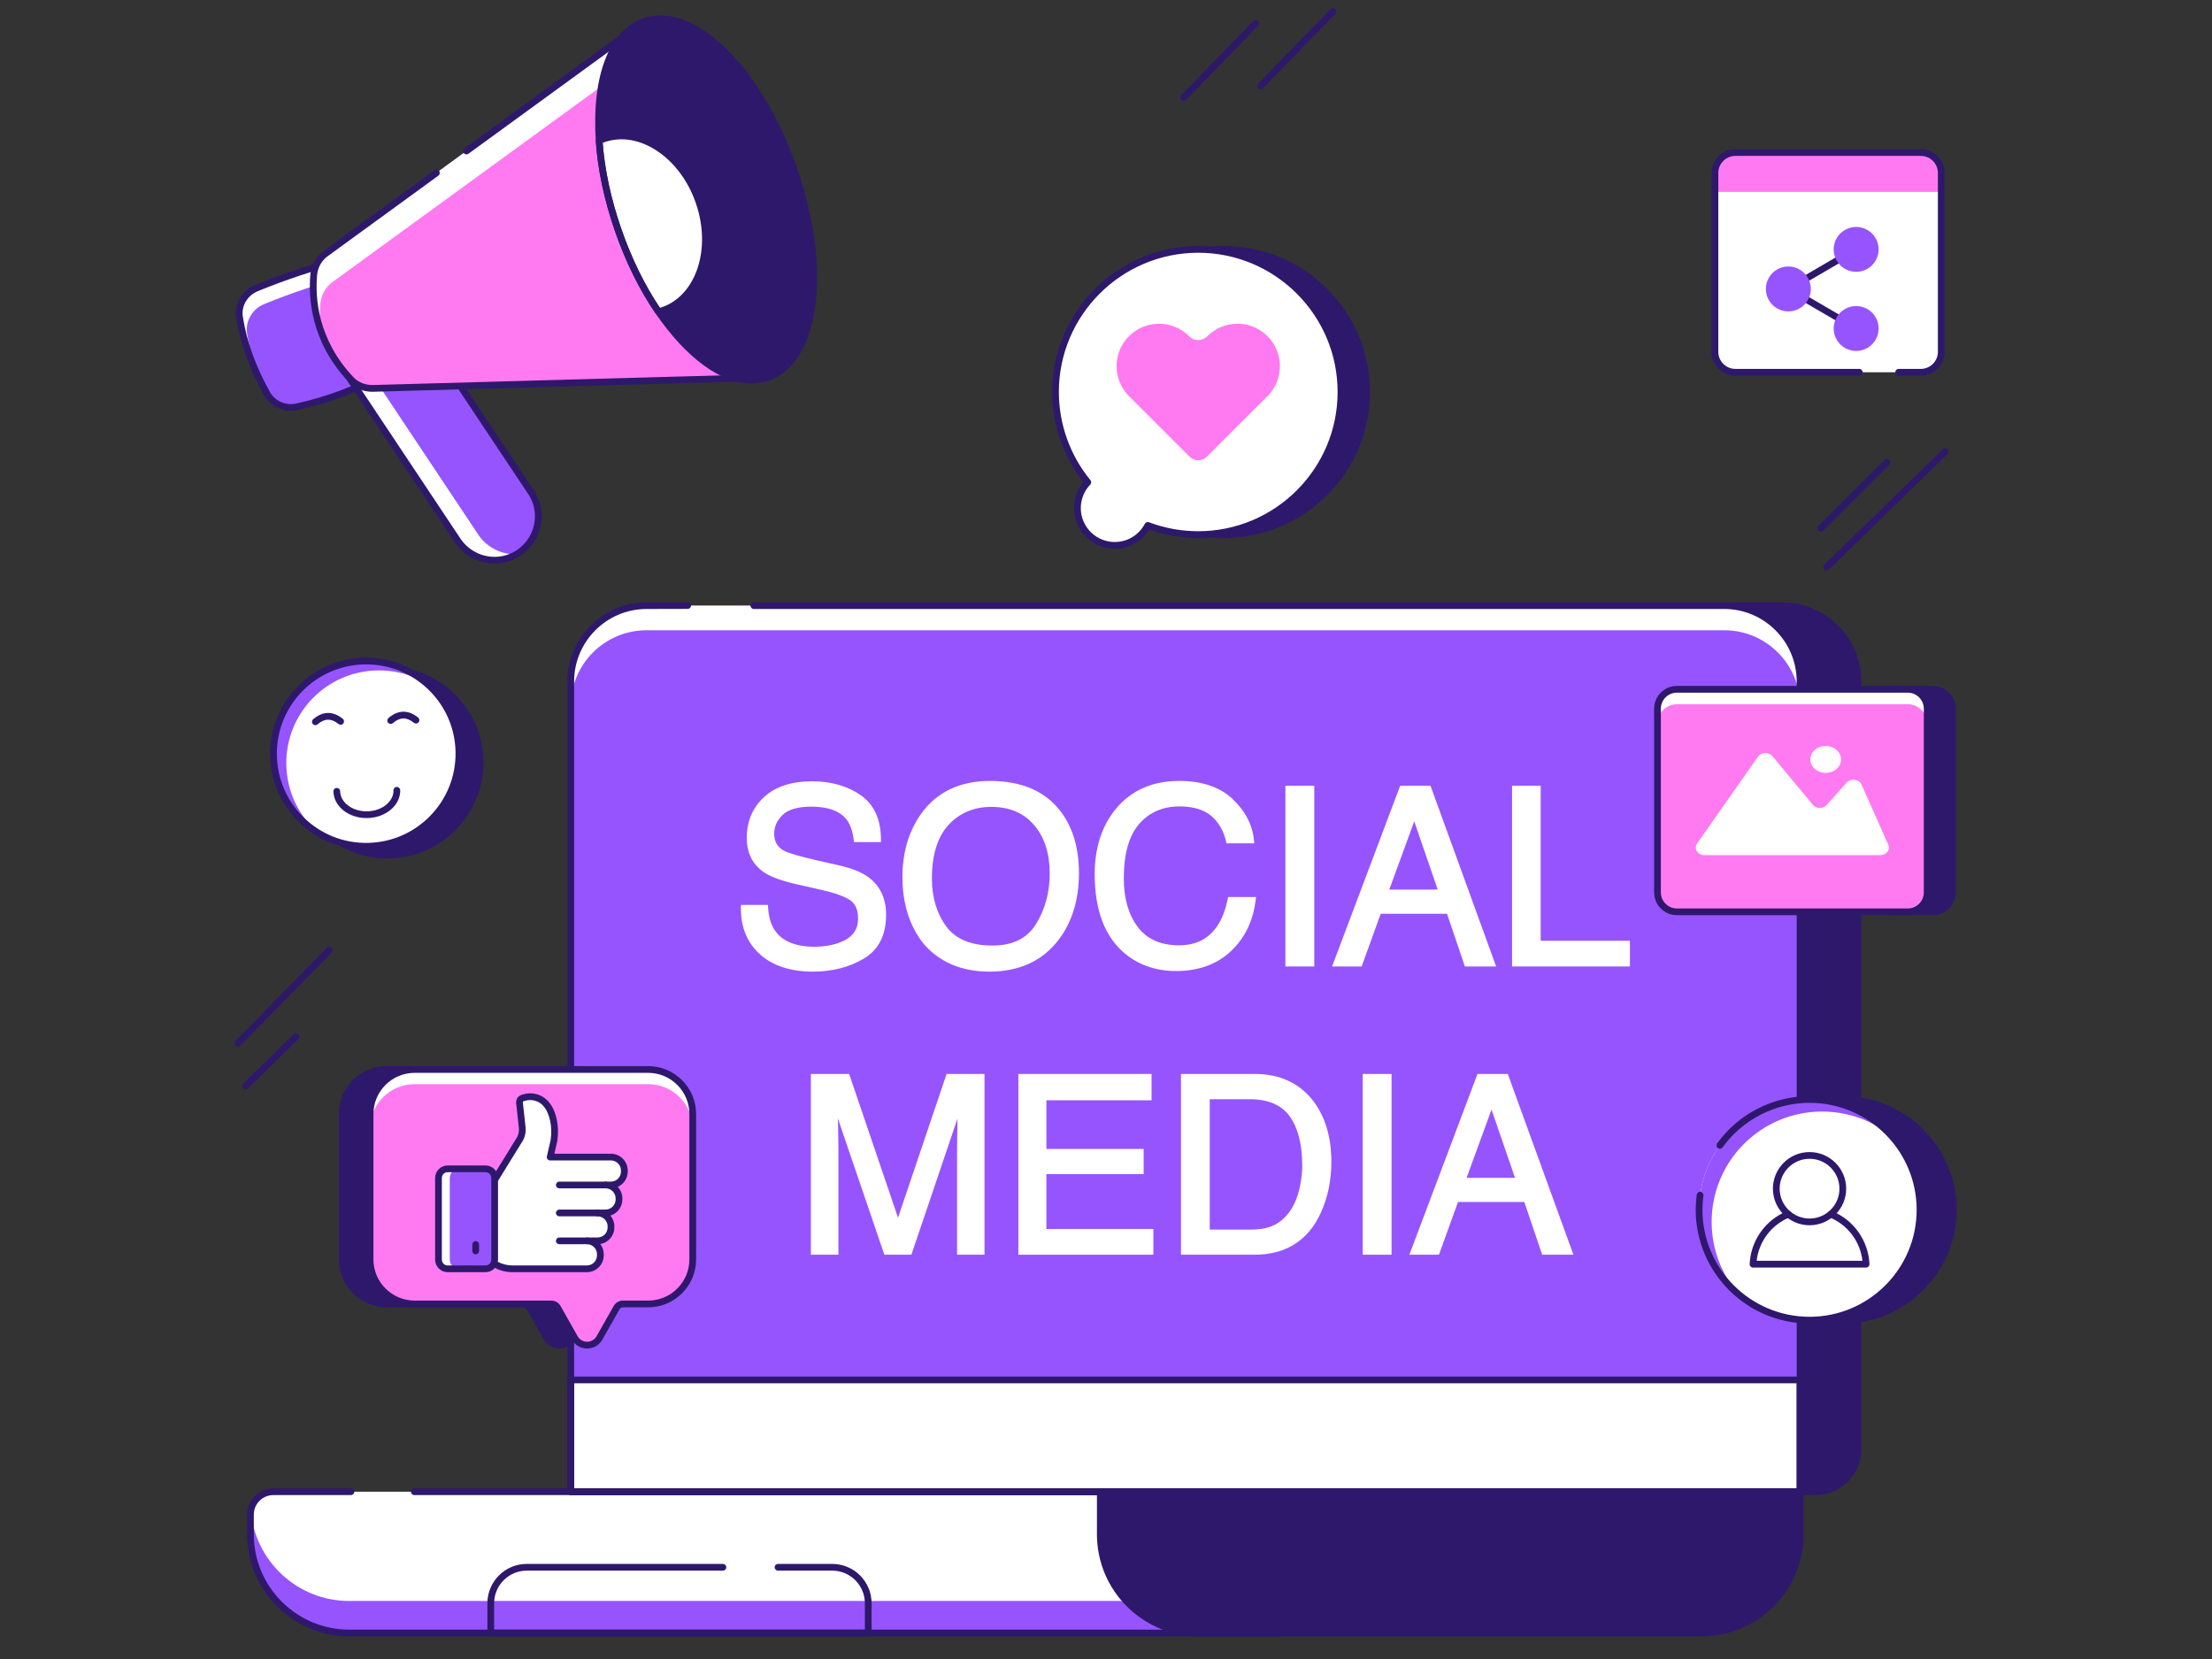 <svg xmlns="http://www.w3.org/2000/svg" xmlns:xlink="http://www.w3.org/1999/xlink" width="800" zoomAndPan="magnify" viewBox="0 0 600 450" height="600" preserveAspectRatio="xMidYMid meet" version="1.0"><rect x="0" y="0" width="600" height="450" fill="#333333" stroke="none"/><defs><clipPath id="e62a304b1c"><path d="M 63.469 256 L 91 256 L 91 284 L 63.469 284 Z M 63.469 256 " clip-rule="nonzero"/></clipPath><clipPath id="aece664dad"><path d="M 63.469 69 L 105 69 L 105 112 L 63.469 112 Z M 63.469 69 " clip-rule="nonzero"/></clipPath><clipPath id="c26edb7f7f"><path d="M 512 186 L 530.719 186 L 530.719 249 L 512 249 Z M 512 186 " clip-rule="nonzero"/></clipPath><clipPath id="1a8844d24b"><path d="M 468 297 L 530.719 297 L 530.719 360 L 468 360 Z M 468 297 " clip-rule="nonzero"/></clipPath></defs><path fill="#2e186b" d="M 341.98 24.188 C 341.754 24.188 341.523 24.102 341.344 23.93 C 340.984 23.578 340.973 23 341.324 22.641 L 360.871 2.523 C 361.227 2.16 361.805 2.152 362.164 2.504 C 362.527 2.852 362.535 3.43 362.184 3.793 L 342.637 23.91 C 342.457 24.098 342.219 24.188 341.98 24.188 Z M 341.98 24.188 " fill-opacity="1" fill-rule="nonzero"/><path fill="#2e186b" d="M 321.062 27.379 C 320.836 27.379 320.605 27.293 320.43 27.121 C 320.066 26.77 320.059 26.191 320.406 25.832 L 339.957 5.711 C 340.309 5.348 340.887 5.34 341.246 5.691 C 341.609 6.043 341.617 6.621 341.266 6.984 L 321.719 27.102 C 321.539 27.285 321.301 27.379 321.062 27.379 Z M 321.062 27.379 " fill-opacity="1" fill-rule="nonzero"/><g clip-path="url(#e62a304b1c)"><path fill="#2e186b" d="M 64.547 283.898 C 64.316 283.898 64.086 283.812 63.91 283.637 C 63.547 283.285 63.543 282.707 63.895 282.348 L 88.641 257.102 C 88.996 256.738 89.574 256.734 89.934 257.086 C 90.297 257.438 90.301 258.016 89.949 258.379 L 65.203 283.625 C 65.023 283.809 64.785 283.898 64.547 283.898 Z M 64.547 283.898 " fill-opacity="1" fill-rule="nonzero"/></g><path fill="#2e186b" d="M 66.656 295.469 C 66.418 295.469 66.18 295.379 66.004 295.195 C 65.648 294.836 65.652 294.258 66.016 293.906 L 79.703 280.492 C 80.066 280.141 80.645 280.145 80.996 280.504 C 81.352 280.867 81.344 281.445 80.984 281.797 L 67.293 295.207 C 67.117 295.383 66.887 295.469 66.656 295.469 Z M 66.656 295.469 " fill-opacity="1" fill-rule="nonzero"/><path fill="#2e186b" d="M 493.91 144.211 C 493.68 144.211 493.445 144.121 493.266 143.941 C 492.91 143.586 492.91 143.008 493.266 142.652 L 511.168 124.77 C 511.523 124.41 512.102 124.41 512.461 124.77 C 512.816 125.125 512.816 125.703 512.461 126.059 L 494.559 143.941 C 494.379 144.121 494.145 144.211 493.91 144.211 Z M 493.91 144.211 " fill-opacity="1" fill-rule="nonzero"/><path fill="#2e186b" d="M 495.492 154.73 C 495.254 154.73 495.016 154.637 494.836 154.453 C 494.484 154.094 494.492 153.516 494.852 153.164 L 526.973 121.867 C 527.332 121.516 527.91 121.523 528.266 121.883 C 528.617 122.246 528.609 122.824 528.246 123.176 L 496.129 154.469 C 495.953 154.645 495.723 154.73 495.492 154.73 Z M 495.492 154.73 " fill-opacity="1" fill-rule="nonzero"/><path fill="#2e186b" d="M 503.977 184.844 L 503.977 393.168 C 503.977 399.488 498.84 404.621 492.508 404.621 L 473.77 404.621 L 462.348 164.273 L 483.383 164.273 C 494.766 164.273 503.977 173.477 503.977 184.844 Z M 503.977 184.844 " fill-opacity="1" fill-rule="nonzero"/><path fill="#2e186b" d="M 492.508 405.535 L 473.77 405.535 C 473.281 405.535 472.879 405.152 472.859 404.664 L 461.434 164.316 C 461.422 164.066 461.516 163.824 461.688 163.641 C 461.859 163.461 462.098 163.359 462.348 163.359 L 483.383 163.359 C 495.242 163.359 504.891 172.996 504.891 184.844 L 504.891 393.168 C 504.891 399.988 499.336 405.535 492.508 405.535 Z M 474.641 403.707 L 492.508 403.707 C 498.328 403.707 503.062 398.98 503.062 393.168 L 503.062 184.844 C 503.062 174.004 494.234 165.184 483.383 165.184 L 463.309 165.184 Z M 474.641 403.707 " fill-opacity="1" fill-rule="nonzero"/><path fill="#ffffff" d="M 347.234 442.941 L 94.727 442.941 C 79.93 442.941 67.934 430.957 67.934 416.191 L 67.934 410.816 C 67.934 407.398 70.723 404.629 74.141 404.629 L 316.152 404.629 Z M 347.234 442.941 " fill-opacity="1" fill-rule="nonzero"/><path fill="#9654ff" d="M 347.234 442.941 L 94.727 442.941 C 79.93 442.941 67.934 430.957 67.934 416.191 L 67.934 410.816 C 67.934 410.453 67.969 410.094 68.035 409.754 C 69.168 423.469 80.691 434.262 94.727 434.262 L 340.188 434.262 Z M 347.234 442.941 " fill-opacity="1" fill-rule="nonzero"/><path fill="#9654ff" d="M 488.262 184.844 L 488.262 404.621 L 154.816 404.621 L 154.816 184.844 C 154.816 173.477 164.031 164.273 175.41 164.273 L 467.668 164.273 C 479.047 164.273 488.262 173.477 488.262 184.844 Z M 488.262 184.844 " fill-opacity="1" fill-rule="nonzero"/><path fill="#ffffff" d="M 488.266 184.848 L 488.266 191.523 C 488.266 180.156 479.051 170.953 467.672 170.953 L 175.41 170.953 C 164.031 170.953 154.816 180.156 154.816 191.523 L 154.816 184.848 C 154.816 173.48 164.031 164.277 175.41 164.277 L 467.672 164.277 C 479.051 164.277 488.266 173.48 488.266 184.848 Z M 488.266 184.848 " fill-opacity="1" fill-rule="nonzero"/><path fill="#ffffff" d="M 154.816 374.309 L 488.262 374.309 L 488.262 404.621 L 154.816 404.621 Z M 154.816 374.309 " fill-opacity="1" fill-rule="nonzero"/><path fill="#2e186b" d="M 347.234 443.855 L 94.727 443.855 C 79.449 443.855 67.02 431.445 67.02 416.191 L 67.02 410.816 C 67.02 406.902 70.215 403.715 74.141 403.715 L 95.199 403.715 C 95.703 403.715 96.113 404.121 96.113 404.629 C 96.113 405.133 95.703 405.539 95.199 405.539 L 74.141 405.539 C 71.223 405.539 68.848 407.906 68.848 410.816 L 68.848 416.191 C 68.848 430.438 80.457 442.031 94.727 442.031 L 345.316 442.031 L 315.715 405.539 L 112.383 405.539 C 111.879 405.539 111.469 405.133 111.469 404.629 C 111.469 404.121 111.879 403.715 112.383 403.715 L 316.152 403.715 C 316.426 403.715 316.688 403.84 316.859 404.051 L 347.945 442.367 C 348.168 442.641 348.211 443.02 348.059 443.336 C 347.91 443.652 347.586 443.855 347.234 443.855 Z M 347.234 443.855 " fill-opacity="1" fill-rule="nonzero"/><path fill="#2e186b" d="M 488.262 405.535 L 154.816 405.535 C 154.312 405.535 153.902 405.125 153.902 404.621 L 153.902 184.844 C 153.902 172.996 163.551 163.359 175.41 163.359 L 186.531 163.332 C 187.055 163.305 187.445 163.738 187.449 164.242 C 187.449 164.746 187.039 165.156 186.535 165.156 L 175.41 165.184 C 164.559 165.184 155.73 174.004 155.73 184.844 L 155.73 403.707 L 487.348 403.707 L 487.348 184.844 C 487.348 174.004 478.52 165.184 467.668 165.184 L 204.48 165.184 C 203.977 165.184 203.566 164.777 203.566 164.273 C 203.566 163.77 203.977 163.359 204.48 163.359 L 467.668 163.359 C 479.527 163.359 489.176 172.996 489.176 184.844 L 489.176 404.621 C 489.176 405.125 488.766 405.535 488.262 405.535 Z M 488.262 405.535 " fill-opacity="1" fill-rule="nonzero"/><path fill="#2e186b" d="M 488.262 405.535 L 154.816 405.535 C 154.312 405.535 153.902 405.125 153.902 404.621 L 153.902 374.309 C 153.902 373.805 154.312 373.395 154.816 373.395 L 488.262 373.395 C 488.766 373.395 489.176 373.805 489.176 374.309 L 489.176 404.621 C 489.176 405.125 488.766 405.535 488.262 405.535 Z M 155.73 403.707 L 487.348 403.707 L 487.348 375.219 L 155.73 375.219 Z M 155.73 403.707 " fill-opacity="1" fill-rule="nonzero"/><path fill="#2e186b" d="M 235.508 443.855 L 133.117 443.855 C 132.609 443.855 132.203 443.445 132.203 442.941 L 132.203 434.887 C 132.203 428.996 136.992 424.207 142.879 424.207 L 196.082 424.207 C 196.586 424.207 196.996 424.617 196.996 425.121 C 196.996 425.625 196.586 426.031 196.082 426.031 L 142.879 426.031 C 138 426.031 134.031 430.004 134.031 434.887 L 134.031 442.031 L 234.594 442.031 L 234.594 434.887 C 234.594 430.004 230.625 426.031 225.742 426.031 L 211.039 426.031 C 210.535 426.031 210.125 425.625 210.125 425.121 C 210.125 424.617 210.535 424.207 211.039 424.207 L 225.742 424.207 C 231.633 424.207 236.422 428.996 236.422 434.887 L 236.422 442.941 C 236.422 443.445 236.012 443.855 235.508 443.855 Z M 235.508 443.855 " fill-opacity="1" fill-rule="nonzero"/><path fill="#2e186b" d="M 488.324 404.621 L 488.324 416.188 C 488.324 430.961 476.332 442.941 461.543 442.941 L 325.242 442.941 C 310.453 442.941 298.457 430.961 298.457 416.188 L 298.457 404.621 Z M 488.324 404.621 " fill-opacity="1" fill-rule="nonzero"/><path fill="#2e186b" d="M 461.543 443.855 L 325.242 443.855 C 309.969 443.855 297.543 431.445 297.543 416.188 L 297.543 404.621 C 297.543 404.117 297.953 403.707 298.457 403.707 L 488.324 403.707 C 488.828 403.707 489.238 404.117 489.238 404.621 L 489.238 416.188 C 489.238 431.445 476.816 443.855 461.543 443.855 Z M 299.371 405.535 L 299.371 416.188 C 299.371 430.438 310.977 442.031 325.242 442.031 L 461.543 442.031 C 475.809 442.031 487.41 430.438 487.41 416.188 L 487.41 405.535 Z M 299.371 405.535 " fill-opacity="1" fill-rule="nonzero"/><path fill="#ffffff" d="M 234.262 260.047 C 238.301 257.66 240.352 253.656 240.352 248.152 C 240.352 243.707 238.73 240.266 235.531 237.914 C 233.711 236.59 231.117 235.535 227.812 234.785 L 221.113 233.258 C 216.68 232.234 213.812 231.379 212.594 230.723 C 210.848 229.754 210 228.258 210 226.152 C 210 224.191 210.754 222.516 212.305 221.027 C 213.844 219.551 216.461 218.801 220.09 218.801 C 224.586 218.801 227.801 219.977 229.633 222.289 C 230.617 223.555 231.273 225.43 231.582 227.855 L 231.656 228.422 L 238.953 228.422 L 238.953 227.777 C 238.953 222.27 237.09 218.191 233.422 215.66 C 229.824 213.18 225.402 211.922 220.285 211.922 C 214.699 211.922 210.305 213.367 207.223 216.223 C 204.129 219.086 202.559 222.801 202.559 227.254 C 202.559 231.434 204.188 234.621 207.406 236.73 C 209.246 237.934 212.25 238.996 216.598 239.973 L 223.07 241.438 C 226.488 242.215 229.023 243.137 230.594 244.168 C 232.043 245.152 232.75 246.797 232.75 249.191 C 232.75 252.383 230.996 254.543 227.391 255.797 C 225.477 256.461 223.312 256.801 220.969 256.801 C 215.797 256.801 212.156 255.301 210.152 252.344 C 209.094 250.758 208.484 248.648 208.34 246.066 L 208.305 245.461 L 200.973 245.461 L 200.965 246.098 C 200.898 251.422 202.633 255.711 206.125 258.836 C 209.59 261.965 214.434 263.551 220.512 263.551 C 225.703 263.551 230.328 262.371 234.262 260.047 Z M 234.262 260.047 " fill-opacity="1" fill-rule="nonzero"/><path fill="#ffffff" d="M 287.098 254.98 C 290.789 250.164 292.664 244.051 292.664 236.809 C 292.664 230.113 291.023 224.527 287.785 220.207 C 283.617 214.645 277.141 211.824 268.531 211.824 C 260.277 211.824 253.945 214.891 249.715 220.938 C 246.445 225.621 244.785 231.324 244.785 237.883 C 244.785 245.148 246.727 251.254 250.57 256.047 C 254.887 261.027 260.887 263.551 268.398 263.551 C 276.445 263.551 282.738 260.668 287.098 254.98 Z M 269.18 256.477 C 263.418 256.477 259.207 254.734 256.672 251.293 C 254.09 247.797 252.781 243.426 252.781 238.305 C 252.781 231.895 254.297 226.996 257.293 223.742 C 260.273 220.508 264.188 218.867 268.918 218.867 C 273.797 218.867 277.688 220.52 280.484 223.777 C 283.305 227.062 284.734 231.48 284.734 236.906 C 284.734 242.066 283.48 246.691 281.012 250.652 C 278.566 254.57 274.695 256.477 269.18 256.477 Z M 269.18 256.477 " fill-opacity="1" fill-rule="nonzero"/><path fill="#ffffff" d="M 334.848 257.039 C 338.094 253.551 340.035 249.176 340.609 244.031 L 340.691 243.316 L 333.133 243.316 L 333.027 243.828 C 332.395 246.871 331.434 249.352 330.164 251.199 C 327.777 254.707 324.387 256.41 319.801 256.41 C 314.855 256.41 311.094 254.742 308.621 251.453 C 306.105 248.105 304.828 243.66 304.828 238.238 C 304.828 231.609 306.238 226.641 309.012 223.473 C 311.766 220.328 315.441 218.738 319.93 218.738 C 323.613 218.738 326.5 219.594 328.508 221.281 C 330.527 222.98 331.895 225.324 332.574 228.246 L 332.691 228.746 L 340.223 228.746 L 340.156 228.043 C 339.773 223.848 337.836 220.059 334.398 216.781 C 330.949 213.492 326.059 211.824 319.863 211.824 C 312.605 211.824 306.82 214.375 302.68 219.402 C 298.867 224.008 296.934 229.973 296.934 237.137 C 296.934 246.555 299.512 253.641 304.602 258.188 C 308.477 261.637 313.328 263.387 319.02 263.387 C 325.617 263.387 330.941 261.25 334.848 257.039 Z M 334.848 257.039 " fill-opacity="1" fill-rule="nonzero"/><path fill="#ffffff" d="M 348.66 213.125 L 356.492 213.125 L 356.492 262.152 L 348.66 262.152 Z M 348.66 213.125 " fill-opacity="1" fill-rule="nonzero"/><path fill="#ffffff" d="M 392.5 247.855 L 397.348 262.152 L 405.824 262.152 L 388.016 213.125 L 379.797 213.125 L 361.32 262.152 L 369.344 262.152 L 374.516 247.855 Z M 389.977 241.301 L 376.84 241.301 L 383.609 222.785 Z M 389.977 241.301 " fill-opacity="1" fill-rule="nonzero"/><path fill="#ffffff" d="M 417.91 255.176 L 417.91 213.125 L 410.145 213.125 L 410.145 262.152 L 442.113 262.152 L 442.113 255.176 Z M 417.91 255.176 " fill-opacity="1" fill-rule="nonzero"/><path fill="#ffffff" d="M 243.59 330.305 L 230.328 291.309 L 219.949 291.309 L 219.949 340.34 L 227.422 340.34 L 227.422 311.52 C 227.422 310.391 227.395 308.656 227.34 306.223 C 227.316 305.164 227.297 304.223 227.281 303.398 L 239.879 340.34 L 247.211 340.34 L 259.715 303.406 C 259.707 304.527 259.691 305.617 259.668 306.664 C 259.625 308.922 259.605 310.539 259.605 311.52 L 259.605 340.34 L 267.043 340.34 L 267.043 291.309 L 256.762 291.309 Z M 243.59 330.305 " fill-opacity="1" fill-rule="nonzero"/><path fill="#ffffff" d="M 283.832 318.469 L 310.215 318.469 L 310.215 311.652 L 283.832 311.652 L 283.832 298.449 L 312.359 298.449 L 312.359 291.309 L 276.227 291.309 L 276.227 340.34 L 312.848 340.34 L 312.848 333.363 L 283.832 333.363 Z M 283.832 318.469 " fill-opacity="1" fill-rule="nonzero"/><path fill="#ffffff" d="M 340.344 291.309 L 320.34 291.309 L 320.34 340.34 L 340.277 340.34 C 348.711 340.34 354.742 336.562 358.203 329.113 C 360.145 324.949 361.125 320.234 361.125 315.094 C 361.125 308.414 359.449 302.848 356.145 298.547 C 352.41 293.746 347.094 291.309 340.344 291.309 Z M 328.141 298.156 L 338.977 298.156 C 343.961 298.156 347.609 299.719 349.824 302.797 C 352.086 305.941 353.23 310.449 353.23 316.199 C 353.23 317.691 353.07 319.336 352.754 321.082 C 352.207 323.996 351.309 326.41 350.086 328.254 C 348.57 330.527 346.602 332.082 344.246 332.871 C 342.906 333.305 341.156 333.523 339.043 333.523 L 328.141 333.523 Z M 328.141 298.156 " fill-opacity="1" fill-rule="nonzero"/><path fill="#ffffff" d="M 369.629 291.309 L 377.457 291.309 L 377.457 340.34 L 369.629 340.34 Z M 369.629 291.309 " fill-opacity="1" fill-rule="nonzero"/><path fill="#ffffff" d="M 400.766 291.309 L 382.289 340.34 L 390.309 340.34 L 395.484 326.039 L 413.469 326.039 L 418.316 340.34 L 426.789 340.34 L 408.984 291.309 Z M 410.945 319.484 L 397.809 319.484 L 404.574 300.969 Z M 410.945 319.484 " fill-opacity="1" fill-rule="nonzero"/><path fill="#9654ff" d="M 92.859 70.457 L 103.664 101.609 C 96.59 105.676 88.832 108.488 80.617 110.336 C 77.383 111.082 73.859 109.559 72.332 106.602 C 68.41 99.602 66.02 92.707 64.973 86.09 C 64.41 82.672 66.496 79.332 69.688 78.102 C 77.551 74.879 85.277 72.332 92.859 70.457 Z M 92.859 70.457 " fill-opacity="1" fill-rule="nonzero"/><path fill="#ffffff" d="M 67.023 90.449 C 67.742 94.953 69.062 99.574 71.098 104.293 C 67.91 98.09 65.895 91.98 64.961 86.09 C 64.41 82.664 66.496 79.336 69.684 78.09 C 77.551 74.879 85.27 72.34 92.871 70.449 L 94.43 74.93 C 86.996 76.797 79.441 79.312 71.746 82.449 C 68.559 83.695 66.473 87.023 67.023 90.449 Z M 67.023 90.449 " fill-opacity="1" fill-rule="nonzero"/><path fill="#9654ff" d="M 136.242 151.766 C 131.559 152.609 126.879 150.574 124.234 146.746 L 92.727 99.434 L 118.285 94.844 L 144.059 133.531 C 148.734 140.648 144.59 150.266 136.242 151.766 Z M 136.242 151.766 " fill-opacity="1" fill-rule="nonzero"/><path fill="#ffffff" d="M 140.129 150.328 C 138.977 151.02 137.684 151.5 136.242 151.766 C 131.57 152.602 126.867 150.566 124.23 146.734 L 92.727 99.43 L 98.648 98.352 L 129.816 145.152 C 132.145 148.508 136.051 150.496 140.129 150.328 Z M 140.129 150.328 " fill-opacity="1" fill-rule="nonzero"/><g clip-path="url(#aece664dad)"><path fill="#2e186b" d="M 78.945 111.438 C 75.875 111.438 72.934 109.754 71.52 107.02 C 67.68 100.164 65.168 93.164 64.066 86.234 C 63.445 82.453 65.672 78.672 69.355 77.25 C 77.195 74.039 85.035 71.453 92.641 69.57 C 93.098 69.457 93.57 69.711 93.723 70.156 L 104.531 101.312 C 104.672 101.727 104.5 102.184 104.121 102.402 C 97.32 106.312 89.477 109.281 80.816 111.227 C 80.195 111.371 79.566 111.438 78.945 111.438 Z M 92.27 71.547 C 85.004 73.387 77.527 75.875 70.031 78.945 C 67.133 80.066 65.391 83.004 65.871 85.941 C 66.938 92.664 69.379 99.461 73.133 106.152 C 74.465 108.742 77.52 110.117 80.41 109.445 C 88.621 107.602 96.062 104.828 102.555 101.191 Z M 92.27 71.547 " fill-opacity="1" fill-rule="nonzero"/></g><path fill="#2e186b" d="M 134.145 152.867 C 129.949 152.867 125.93 150.805 123.48 147.262 L 91.965 99.941 C 91.793 99.684 91.766 99.359 91.887 99.078 C 92.008 98.793 92.262 98.59 92.562 98.535 L 118.121 93.945 C 118.484 93.883 118.844 94.035 119.047 94.336 L 144.82 133.023 C 147.188 136.629 147.582 141.152 145.871 145.125 C 144.164 149.086 140.625 151.906 136.402 152.668 C 135.648 152.801 134.895 152.867 134.145 152.867 Z M 136.242 151.77 L 136.25 151.77 Z M 94.258 100.086 L 124.992 146.238 C 127.465 149.812 131.816 151.637 136.078 150.867 C 139.695 150.219 142.73 147.801 144.191 144.402 C 145.66 140.996 145.324 137.117 143.293 134.031 L 117.855 95.848 Z M 94.258 100.086 " fill-opacity="1" fill-rule="nonzero"/><path fill="#ff7af1" d="M 174.797 5.828 L 88.391 68.727 C 86.484 70.113 85.312 72.211 85.102 74.555 C 84.562 80.508 85.109 92.324 95.27 103.008 C 96.789 104.609 99.027 105.41 101.234 105.348 L 208.285 102.379 Z M 174.797 5.828 " fill-opacity="1" fill-rule="nonzero"/><path fill="#ffffff" d="M 208.293 102.375 L 207.406 102.402 L 176.598 13.613 L 90.184 76.508 C 88.289 77.898 87.117 80.004 86.898 82.328 C 86.73 84.27 86.66 86.809 87.02 89.73 C 84.84 83.574 84.789 78.066 85.102 74.543 C 85.316 72.223 86.492 70.113 88.387 68.727 L 174.797 5.828 Z M 208.293 102.375 " fill-opacity="1" fill-rule="nonzero"/><path fill="#2e186b" d="M 100.992 106.266 C 98.516 106.266 96.199 105.316 94.605 103.637 C 84.238 92.734 83.629 80.684 84.191 74.473 C 84.422 71.875 85.758 69.512 87.852 67.988 L 117.832 46.168 C 118.238 45.871 118.812 45.961 119.109 46.367 C 119.406 46.773 119.316 47.344 118.906 47.645 L 88.926 69.465 C 87.234 70.699 86.199 72.531 86.012 74.637 C 85.477 80.539 86.059 91.996 95.934 102.379 C 97.207 103.723 99.176 104.492 101.207 104.434 L 207.012 101.5 L 174.34 7.293 L 127.066 41.703 C 126.656 42.004 126.086 41.91 125.789 41.504 C 125.492 41.098 125.582 40.527 125.988 40.23 L 174.258 5.09 C 174.492 4.922 174.797 4.871 175.07 4.957 C 175.348 5.043 175.566 5.258 175.66 5.531 L 209.148 102.082 C 209.242 102.355 209.203 102.66 209.035 102.898 C 208.871 103.137 208.602 103.285 208.309 103.293 L 101.262 106.262 C 101.172 106.262 101.082 106.266 100.992 106.266 Z M 100.992 106.266 " fill-opacity="1" fill-rule="nonzero"/><path fill="#2e186b" d="M 215.328 45.867 C 224.594 72.574 221.492 97.82 208.238 102.406 C 199.215 105.531 187.91 98.105 178.578 84.508 C 174.289 78.266 170.551 70.711 167.656 62.367 C 164.762 54.02 163.02 45.773 162.523 38.219 C 161.434 21.777 165.719 8.949 174.742 5.828 C 187.996 1.242 206.066 19.164 215.328 45.867 Z M 215.328 45.867 " fill-opacity="1" fill-rule="nonzero"/><path fill="#ffffff" d="M 189.598 54.773 C 194.074 67.68 189.645 80.801 179.84 84.195 C 179.395 84.348 178.949 84.504 178.578 84.508 C 174.289 78.266 170.551 70.711 167.656 62.367 C 164.762 54.02 163.02 45.773 162.523 38.219 C 162.816 37.996 163.266 37.84 163.711 37.688 C 173.512 34.293 185.121 41.863 189.598 54.773 Z M 189.598 54.773 " fill-opacity="1" fill-rule="nonzero"/><path fill="#2e186b" d="M 203.898 104.039 C 195.648 104.039 186.227 97.266 177.824 85.027 C 173.492 78.719 169.676 70.984 166.793 62.664 C 163.906 54.344 162.113 45.914 161.613 38.277 C 160.441 20.605 165.238 8.152 174.441 4.965 C 188.297 0.168 206.633 18.008 216.191 45.566 C 225.754 73.129 222.391 98.477 208.539 103.27 C 207.047 103.785 205.492 104.039 203.898 104.039 Z M 179.078 6.023 C 177.691 6.023 176.34 6.242 175.043 6.691 C 166.789 9.547 162.34 21.605 163.438 38.16 C 163.926 45.633 165.684 53.898 168.52 62.066 C 171.352 70.234 175.09 77.816 179.332 83.992 C 188.723 97.676 199.684 104.402 207.941 101.543 C 220.609 97.16 223.535 72.316 214.465 46.164 C 206.324 22.695 191.242 6.023 179.078 6.023 Z M 179.078 6.023 " fill-opacity="1" fill-rule="nonzero"/><path fill="#2e186b" d="M 178.578 85.422 C 178.277 85.422 177.996 85.273 177.824 85.027 C 173.492 78.719 169.676 70.984 166.793 62.664 C 163.906 54.344 162.113 45.914 161.613 38.277 C 161.59 37.973 161.727 37.68 161.969 37.492 C 162.379 37.18 162.902 37 163.41 36.824 C 168.438 35.086 174.027 35.984 179.152 39.355 C 184.219 42.684 188.234 48.055 190.461 54.473 C 195.074 67.77 190.441 81.492 180.141 85.059 C 179.633 85.234 179.109 85.414 178.594 85.422 C 178.59 85.422 178.582 85.422 178.578 85.422 Z M 163.477 38.742 C 164.02 46.062 165.758 54.113 168.52 62.066 C 171.277 70.023 174.898 77.422 179.004 83.508 C 179.176 83.457 179.363 83.395 179.539 83.332 C 188.891 80.094 193.016 67.418 188.734 55.07 C 186.641 49.031 182.879 43.988 178.148 40.879 C 173.508 37.828 168.484 37 164.008 38.551 C 163.832 38.613 163.645 38.676 163.477 38.742 Z M 163.477 38.742 " fill-opacity="1" fill-rule="nonzero"/><path fill="#2e186b" d="M 104.902 290.094 L 158.371 290.094 L 158.371 357.008 L 155.035 362.91 C 153.555 365.516 149.801 365.516 148.32 362.91 L 143.656 354.66 C 143.305 354.062 142.676 353.695 141.984 353.695 L 104.902 353.695 C 98.23 353.695 92.805 348.289 92.805 341.609 L 92.805 302.176 C 92.805 295.496 98.219 290.094 104.902 290.094 Z M 104.902 290.094 " fill-opacity="1" fill-rule="nonzero"/><path fill="#2e186b" d="M 151.68 365.777 C 151.676 365.777 151.676 365.777 151.676 365.777 C 149.938 365.777 148.387 364.871 147.523 363.359 L 142.863 355.109 C 142.68 354.801 142.348 354.609 141.984 354.609 L 104.902 354.609 C 97.73 354.609 91.895 348.777 91.895 341.609 L 91.895 302.176 C 91.895 295.012 97.73 289.18 104.902 289.18 L 158.371 289.18 C 158.875 289.18 159.285 289.59 159.285 290.094 L 159.285 357.008 C 159.285 357.168 159.246 357.32 159.168 357.457 L 155.832 363.355 C 154.973 364.871 153.418 365.777 151.68 365.777 Z M 104.902 291.004 C 98.738 291.004 93.723 296.016 93.723 302.176 L 93.723 341.609 C 93.723 347.77 98.738 352.781 104.902 352.781 L 141.984 352.781 C 142.992 352.781 143.934 353.324 144.445 354.199 L 149.117 362.461 C 149.645 363.391 150.605 363.949 151.676 363.949 C 151.676 363.949 151.676 363.949 151.68 363.949 C 152.75 363.949 153.711 363.391 154.242 362.457 L 157.457 356.77 L 157.457 291.004 Z M 104.902 291.004 " fill-opacity="1" fill-rule="nonzero"/><path fill="#ff7af1" d="M 187.906 302.176 L 187.906 341.609 C 187.906 348.289 182.496 353.695 175.809 353.695 L 168.941 353.695 C 168.254 353.695 167.621 354.062 167.27 354.66 L 162.609 362.91 C 161.125 365.516 157.371 365.516 155.891 362.91 L 151.23 354.66 C 150.875 354.062 150.246 353.695 149.559 353.695 L 112.477 353.695 C 105.805 353.695 100.379 348.289 100.379 341.609 L 100.379 302.176 C 100.379 295.496 105.789 290.094 112.477 290.094 L 175.809 290.094 C 182.496 290.094 187.906 295.512 187.906 302.176 Z M 187.906 302.176 " fill-opacity="1" fill-rule="nonzero"/><path fill="#ffffff" d="M 100.375 302.18 L 100.375 306.16 C 100.375 299.484 105.793 294.078 112.48 294.078 L 175.809 294.078 C 182.496 294.078 187.906 299.504 187.906 306.16 L 187.906 302.18 C 187.906 295.512 182.496 290.098 175.809 290.098 L 112.48 290.098 C 105.793 290.098 100.375 295.5 100.375 302.18 Z M 100.375 302.18 " fill-opacity="1" fill-rule="nonzero"/><path fill="#2e186b" d="M 159.25 365.777 C 157.508 365.777 155.957 364.875 155.098 363.359 L 150.434 355.109 C 150.25 354.801 149.922 354.609 149.559 354.609 L 112.477 354.609 C 105.301 354.609 99.465 348.777 99.465 341.609 L 99.465 302.176 C 99.465 295.012 105.301 289.18 112.477 289.18 L 175.809 289.18 C 182.984 289.18 188.82 295.012 188.82 302.176 L 188.82 341.609 C 188.82 348.777 182.984 354.609 175.809 354.609 L 168.941 354.609 C 168.578 354.609 168.25 354.801 168.059 355.125 L 163.402 363.355 C 162.543 364.875 160.988 365.777 159.25 365.777 Z M 112.477 291.008 C 106.309 291.008 101.293 296.02 101.293 302.176 L 101.293 341.609 C 101.293 347.77 106.309 352.781 112.477 352.781 L 149.559 352.781 C 150.562 352.781 151.504 353.324 152.02 354.199 L 156.688 362.461 C 157.219 363.391 158.176 363.949 159.25 363.949 C 160.324 363.949 161.281 363.391 161.812 362.457 L 166.477 354.215 C 166.996 353.324 167.938 352.781 168.941 352.781 L 175.809 352.781 C 181.977 352.781 186.992 347.77 186.992 341.609 L 186.992 302.176 C 186.992 296.02 181.977 291.008 175.809 291.008 Z M 112.477 291.008 " fill-opacity="1" fill-rule="nonzero"/><path fill="#ffffff" d="M 169.352 317.5 L 169.352 317.789 C 169.352 319.801 167.715 321.422 165.703 321.422 L 164.254 321.422 C 166.266 321.422 167.902 323.059 167.902 325.07 L 167.902 325.359 C 167.902 327.371 166.266 329.008 164.254 329.008 L 162.078 329.008 C 164.094 329.008 165.73 330.641 165.73 332.656 L 165.73 332.945 C 165.73 334.957 164.094 336.578 162.078 336.578 L 159.285 336.578 C 161.27 336.621 162.848 338.242 162.848 340.223 L 162.848 340.512 C 162.848 342.523 161.227 344.16 159.211 344.16 L 139.027 344.16 C 137.477 344.16 135.984 343.801 134.625 343.074 C 131.828 341.629 128.379 339.312 128.379 339.312 L 128.379 323.637 L 134.203 320.004 L 141.043 308.922 C 141.562 307.953 141.766 306.836 141.637 305.723 L 140.91 299.137 C 140.867 298.586 141.145 298.082 141.637 297.891 C 142.75 297.457 144.84 297.023 147.027 298.457 C 148.777 299.645 149.664 301.785 150.098 303.727 C 150.52 305.605 150.531 307.504 150.258 309.414 L 149.227 313.855 L 165.703 313.855 C 167.715 313.855 169.352 315.488 169.352 317.5 Z M 169.352 317.5 " fill-opacity="1" fill-rule="nonzero"/><path fill="#2e186b" d="M 159.211 345.074 L 139.027 345.074 C 137.309 345.074 135.684 344.672 134.195 343.883 C 131.395 342.43 128.012 340.164 127.867 340.07 C 127.617 339.898 127.465 339.617 127.465 339.312 L 127.465 323.637 C 127.465 323.324 127.629 323.031 127.895 322.863 L 133.539 319.344 L 140.266 308.441 C 140.668 307.688 140.84 306.766 140.727 305.828 L 140.004 299.238 C 139.922 298.238 140.449 297.367 141.309 297.039 C 142.527 296.566 144.965 296.016 147.527 297.695 C 149.191 298.82 150.387 300.836 150.988 303.527 C 151.414 305.43 151.469 307.398 151.16 309.543 L 150.379 312.941 L 165.703 312.941 C 168.219 312.941 170.266 314.984 170.266 317.5 L 170.266 317.789 C 170.266 319.637 169.156 321.227 167.57 321.938 C 168.344 322.758 168.816 323.859 168.816 325.07 L 168.816 325.359 C 168.816 327.414 167.449 329.156 165.574 329.727 C 166.242 330.52 166.645 331.539 166.645 332.656 L 166.645 332.945 C 166.645 335.199 164.988 337.078 162.82 337.43 C 163.414 338.199 163.762 339.168 163.762 340.223 L 163.762 340.512 C 163.762 343.027 161.719 345.074 159.211 345.074 Z M 129.293 338.82 C 130.277 339.469 132.879 341.145 135.043 342.266 C 136.273 342.918 137.613 343.246 139.027 343.246 L 159.211 343.246 C 160.711 343.246 161.934 342.02 161.934 340.512 L 161.934 340.223 C 161.934 338.723 160.762 337.523 159.262 337.488 C 158.762 337.48 158.363 337.066 158.371 336.566 C 158.375 336.066 158.781 335.664 159.285 335.664 L 162.078 335.664 C 163.59 335.664 164.816 334.445 164.816 332.945 L 164.816 332.656 C 164.816 331.148 163.59 329.922 162.078 329.922 C 161.574 329.922 161.164 329.512 161.164 329.008 C 161.164 328.504 161.574 328.094 162.078 328.094 L 164.254 328.094 C 165.762 328.094 166.988 326.867 166.988 325.359 L 166.988 325.07 C 166.988 323.562 165.762 322.336 164.254 322.336 C 163.75 322.336 163.34 321.926 163.34 321.422 C 163.34 320.918 163.75 320.512 164.254 320.512 L 165.703 320.512 C 167.211 320.512 168.438 319.289 168.438 317.789 L 168.438 317.5 C 168.438 315.992 167.211 314.766 165.703 314.766 L 149.227 314.766 C 148.949 314.766 148.688 314.641 148.512 314.422 C 148.34 314.203 148.273 313.918 148.34 313.648 L 149.367 309.207 C 149.629 307.359 149.582 305.605 149.207 303.926 C 148.855 302.371 148.109 300.293 146.512 299.211 C 144.648 297.992 142.863 298.395 141.969 298.742 C 141.852 298.789 141.812 298.938 141.824 299.066 L 142.543 305.621 C 142.699 306.93 142.457 308.219 141.848 309.352 L 134.98 320.484 C 134.906 320.605 134.809 320.703 134.688 320.781 L 129.293 324.145 Z M 129.293 338.82 " fill-opacity="1" fill-rule="nonzero"/><path fill="#2e186b" d="M 159.285 337.488 L 151.715 337.488 C 151.211 337.488 150.801 337.082 150.801 336.578 C 150.801 336.074 151.211 335.664 151.715 335.664 L 159.285 335.664 C 159.789 335.664 160.199 336.074 160.199 336.578 C 160.199 337.082 159.789 337.488 159.285 337.488 Z M 159.285 337.488 " fill-opacity="1" fill-rule="nonzero"/><path fill="#2e186b" d="M 162.078 329.922 L 151.715 329.922 C 151.211 329.922 150.801 329.512 150.801 329.008 C 150.801 328.504 151.211 328.094 151.715 328.094 L 162.078 328.094 C 162.586 328.094 162.992 328.504 162.992 329.008 C 162.992 329.512 162.586 329.922 162.078 329.922 Z M 162.078 329.922 " fill-opacity="1" fill-rule="nonzero"/><path fill="#2e186b" d="M 164.254 322.336 L 151.715 322.336 C 151.211 322.336 150.801 321.926 150.801 321.422 C 150.801 320.918 151.211 320.512 151.715 320.512 L 164.254 320.512 C 164.758 320.512 165.168 320.918 165.168 321.422 C 165.168 321.926 164.758 322.336 164.254 322.336 Z M 164.254 322.336 " fill-opacity="1" fill-rule="nonzero"/><path fill="#9654ff" d="M 134.172 319.523 L 134.172 341.676 C 134.172 343.047 133.059 344.16 131.688 344.16 L 121.426 344.16 C 120.055 344.16 118.938 343.047 118.938 341.676 L 118.938 319.523 C 118.938 318.148 120.055 317.039 121.426 317.039 L 131.688 317.039 C 133.059 317.039 134.172 318.148 134.172 319.523 Z M 134.172 319.523 " fill-opacity="1" fill-rule="nonzero"/><path fill="#ffffff" d="M 124.48 344.164 L 121.426 344.164 C 120.051 344.164 118.934 343.043 118.934 341.672 L 118.934 319.523 C 118.934 318.148 120.051 317.043 121.426 317.043 L 124.48 317.043 C 123.117 317.043 122 318.148 122 319.523 L 122 341.672 C 122 343.043 123.117 344.164 124.48 344.164 Z M 124.48 344.164 " fill-opacity="1" fill-rule="nonzero"/><path fill="#2e186b" d="M 131.684 345.074 L 121.426 345.074 C 119.551 345.074 118.023 343.551 118.023 341.676 L 118.023 319.523 C 118.023 317.648 119.551 316.125 121.426 316.125 L 131.684 316.125 C 133.562 316.125 135.086 317.648 135.086 319.523 L 135.086 341.676 C 135.086 343.551 133.562 345.074 131.684 345.074 Z M 121.426 317.949 C 120.559 317.949 119.852 318.656 119.852 319.523 L 119.852 341.676 C 119.852 342.543 120.559 343.246 121.426 343.246 L 131.684 343.246 C 132.555 343.246 133.258 342.543 133.258 341.676 L 133.258 319.523 C 133.258 318.656 132.555 317.949 131.684 317.949 Z M 121.426 317.949 " fill-opacity="1" fill-rule="nonzero"/><path fill="#2e186b" d="M 129.035 340.223 C 128.531 340.223 128.121 339.816 128.121 339.312 L 128.121 337.559 C 128.121 337.055 128.531 336.645 129.035 336.645 C 129.543 336.645 129.949 337.055 129.949 337.559 L 129.949 339.312 C 129.949 339.816 129.543 340.223 129.035 340.223 Z M 129.035 340.223 " fill-opacity="1" fill-rule="nonzero"/><path fill="#2e186b" d="M 331.98 67.645 C 310.594 67.645 293.262 84.961 293.262 106.324 C 293.262 113.398 295.168 120.027 298.488 125.734 L 323.031 125.734 L 323.031 143.957 C 325.906 144.641 328.898 145 331.98 145 C 353.363 145 370.699 127.688 370.699 106.324 C 370.699 84.961 353.363 67.645 331.98 67.645 Z M 331.98 67.645 " fill-opacity="1" fill-rule="nonzero"/><path fill="#2e186b" d="M 331.98 145.914 C 328.891 145.914 325.812 145.555 322.82 144.848 C 322.41 144.75 322.117 144.383 322.117 143.957 L 322.117 126.645 L 298.492 126.645 C 298.164 126.645 297.863 126.473 297.699 126.191 C 294.199 120.176 292.348 113.309 292.348 106.324 C 292.348 84.492 310.125 66.734 331.98 66.734 C 353.832 66.734 371.613 84.492 371.613 106.324 C 371.613 128.152 353.832 145.914 331.98 145.914 Z M 323.945 143.23 C 326.578 143.801 329.277 144.09 331.98 144.09 C 352.824 144.09 369.785 127.148 369.785 106.324 C 369.785 85.5 352.824 68.559 331.98 68.559 C 311.133 68.559 294.176 85.5 294.176 106.324 C 294.176 112.809 295.848 119.191 299.02 124.82 L 323.031 124.82 C 323.535 124.82 323.945 125.227 323.945 125.734 Z M 323.945 143.23 " fill-opacity="1" fill-rule="nonzero"/><path fill="#ffffff" d="M 363.738 106.324 C 363.738 127.688 346.406 145 325.02 145 C 320.203 145 315.594 144.125 311.336 142.512 C 309.344 146.316 305.047 148.562 300.59 147.766 C 295.086 146.781 291.422 141.527 292.414 136.023 C 292.781 133.992 293.73 132.211 295.062 130.824 C 289.586 124.152 286.301 115.621 286.301 106.324 C 286.301 84.961 303.637 67.645 325.02 67.645 C 346.406 67.645 363.738 84.961 363.738 106.324 Z M 363.738 106.324 " fill-opacity="1" fill-rule="nonzero"/><path fill="#2e186b" d="M 302.402 148.84 C 301.75 148.84 301.09 148.781 300.426 148.664 C 297.527 148.145 295 146.527 293.316 144.113 C 291.633 141.691 290.992 138.766 291.516 135.863 C 291.852 133.988 292.66 132.25 293.867 130.793 C 288.391 123.844 285.387 115.188 285.387 106.324 C 285.387 84.492 303.168 66.734 325.02 66.734 C 346.875 66.734 364.652 84.492 364.652 106.324 C 364.652 128.152 346.875 145.914 325.02 145.914 C 320.453 145.914 315.992 145.148 311.746 143.633 C 309.723 146.898 306.191 148.84 302.402 148.84 Z M 325.02 68.559 C 304.176 68.559 287.215 85.5 287.215 106.324 C 287.215 115.027 290.254 123.523 295.77 130.242 C 296.062 130.602 296.043 131.121 295.723 131.453 C 294.469 132.762 293.637 134.398 293.312 136.188 C 292.879 138.605 293.41 141.051 294.816 143.066 C 296.223 145.086 298.328 146.434 300.75 146.867 C 304.727 147.582 308.656 145.656 310.527 142.086 C 310.742 141.676 311.23 141.492 311.66 141.656 C 315.918 143.27 320.41 144.09 325.02 144.09 C 345.867 144.09 362.824 127.148 362.824 106.324 C 362.824 85.5 345.867 68.559 325.02 68.559 Z M 325.02 68.559 " fill-opacity="1" fill-rule="nonzero"/><path fill="#ff7af1" d="M 344.016 107.242 L 343.59 107.668 L 327.375 123.855 C 326.078 125.16 323.965 125.16 322.656 123.855 L 306.242 107.457 C 301.746 102.965 301.746 95.676 306.242 91.184 C 310.746 86.695 318.035 86.695 322.527 91.184 C 322.539 91.195 322.551 91.207 322.562 91.215 C 323.93 92.605 326.098 92.605 327.469 91.215 C 327.48 91.207 327.5 91.195 327.512 91.184 C 331.859 86.832 338.852 86.695 343.367 90.77 C 343.441 90.844 343.523 90.91 343.59 90.984 C 343.664 91.047 343.727 91.109 343.801 91.184 C 343.863 91.258 343.938 91.324 344.016 91.398 C 344.078 91.473 344.141 91.535 344.215 91.609 C 348.223 96.055 348.156 102.883 344.016 107.242 Z M 344.016 107.242 " fill-opacity="1" fill-rule="nonzero"/><path fill="#2e186b" d="M 130.23 206.832 C 130.23 207.652 130.188 208.477 130.109 209.293 C 130.027 210.113 129.906 210.926 129.746 211.734 C 129.586 212.539 129.387 213.336 129.145 214.125 C 128.906 214.91 128.629 215.684 128.312 216.445 C 128 217.207 127.648 217.949 127.258 218.676 C 126.871 219.398 126.449 220.105 125.988 220.789 C 125.531 221.473 125.043 222.133 124.52 222.77 C 123.996 223.406 123.445 224.016 122.863 224.598 C 122.281 225.176 121.672 225.73 121.035 226.25 C 120.398 226.773 119.738 227.262 119.051 227.719 C 118.367 228.176 117.66 228.602 116.934 228.988 C 116.207 229.375 115.465 229.727 114.703 230.043 C 113.941 230.355 113.168 230.633 112.379 230.871 C 111.59 231.109 110.793 231.312 109.984 231.473 C 109.18 231.633 108.363 231.754 107.543 231.832 C 106.723 231.914 105.902 231.953 105.078 231.953 C 104.254 231.953 103.434 231.914 102.613 231.832 C 101.793 231.754 100.98 231.633 100.172 231.473 C 99.363 231.312 98.566 231.109 97.777 230.871 C 96.992 230.633 96.215 230.355 95.453 230.043 C 94.695 229.727 93.949 229.375 93.223 228.988 C 92.496 228.602 91.793 228.176 91.105 227.719 C 90.422 227.262 89.762 226.773 89.125 226.25 C 88.488 225.73 87.879 225.176 87.297 224.598 C 86.715 224.016 86.16 223.406 85.637 222.77 C 85.117 222.133 84.625 221.473 84.168 220.789 C 83.711 220.105 83.289 219.398 82.898 218.676 C 82.512 217.949 82.16 217.207 81.844 216.445 C 81.527 215.684 81.25 214.91 81.012 214.125 C 80.773 213.336 80.574 212.539 80.414 211.734 C 80.254 210.926 80.133 210.113 80.051 209.293 C 79.969 208.477 79.93 207.652 79.93 206.832 C 79.93 206.008 79.969 205.188 80.051 204.367 C 80.133 203.551 80.254 202.738 80.414 201.93 C 80.574 201.125 80.773 200.324 81.012 199.539 C 81.25 198.75 81.527 197.977 81.844 197.219 C 82.16 196.457 82.512 195.715 82.898 194.988 C 83.289 194.262 83.711 193.559 84.168 192.875 C 84.625 192.191 85.117 191.531 85.637 190.895 C 86.16 190.258 86.715 189.648 87.297 189.066 C 87.879 188.484 88.488 187.934 89.125 187.41 C 89.762 186.891 90.422 186.398 91.105 185.941 C 91.793 185.484 92.496 185.062 93.223 184.676 C 93.949 184.289 94.695 183.938 95.453 183.621 C 96.215 183.305 96.992 183.027 97.777 182.789 C 98.566 182.551 99.363 182.352 100.172 182.191 C 100.98 182.031 101.793 181.91 102.613 181.828 C 103.434 181.75 104.254 181.707 105.078 181.707 C 105.902 181.707 106.723 181.75 107.543 181.828 C 108.363 181.91 109.18 182.031 109.984 182.191 C 110.793 182.352 111.59 182.551 112.379 182.789 C 113.168 183.027 113.941 183.305 114.703 183.621 C 115.465 183.938 116.207 184.289 116.934 184.676 C 117.66 185.062 118.367 185.484 119.051 185.941 C 119.738 186.398 120.398 186.891 121.035 187.41 C 121.672 187.934 122.281 188.484 122.863 189.066 C 123.445 189.648 123.996 190.258 124.52 190.895 C 125.043 191.531 125.531 192.191 125.988 192.875 C 126.449 193.559 126.871 194.262 127.258 194.988 C 127.648 195.715 128 196.457 128.312 197.219 C 128.629 197.977 128.906 198.75 129.145 199.539 C 129.387 200.324 129.586 201.125 129.746 201.93 C 129.906 202.738 130.027 203.551 130.109 204.367 C 130.188 205.188 130.23 206.008 130.23 206.832 Z M 130.23 206.832 " fill-opacity="1" fill-rule="nonzero"/><path fill="#2e186b" d="M 105.074 232.867 C 90.898 232.867 79.254 221.469 79.02 207.262 C 78.781 192.906 90.281 181.035 104.648 180.797 C 119.027 180.566 130.902 192.047 131.141 206.402 C 131.375 220.754 119.879 232.625 105.508 232.863 C 105.363 232.867 105.219 232.867 105.074 232.867 Z M 105.086 182.621 C 104.949 182.621 104.816 182.621 104.68 182.625 C 91.316 182.844 80.625 193.883 80.848 207.23 C 80.953 213.695 83.574 219.734 88.227 224.23 C 92.879 228.727 98.988 231.145 105.48 231.039 C 118.84 230.816 129.531 219.777 129.312 206.43 C 129.094 193.219 118.262 182.621 105.086 182.621 Z M 105.086 182.621 " fill-opacity="1" fill-rule="nonzero"/><path fill="#ffffff" d="M 124.48 204.43 C 124.48 205.25 124.441 206.07 124.359 206.891 C 124.281 207.711 124.16 208.523 124 209.328 C 123.84 210.137 123.637 210.934 123.398 211.723 C 123.16 212.508 122.883 213.281 122.566 214.043 C 122.254 214.801 121.902 215.547 121.512 216.27 C 121.125 216.996 120.703 217.703 120.242 218.387 C 119.785 219.07 119.297 219.73 118.773 220.367 C 118.25 221 117.699 221.609 117.117 222.191 C 116.535 222.773 115.926 223.328 115.289 223.848 C 114.652 224.371 113.988 224.859 113.305 225.316 C 112.621 225.773 111.914 226.195 111.188 226.586 C 110.461 226.973 109.719 227.324 108.957 227.637 C 108.195 227.953 107.422 228.23 106.633 228.469 C 105.844 228.707 105.047 228.906 104.238 229.066 C 103.43 229.23 102.617 229.348 101.797 229.43 C 100.977 229.512 100.156 229.551 99.332 229.551 C 98.508 229.551 97.688 229.512 96.867 229.43 C 96.047 229.348 95.234 229.23 94.426 229.066 C 93.617 228.906 92.82 228.707 92.031 228.469 C 91.242 228.23 90.469 227.953 89.707 227.637 C 88.949 227.324 88.203 226.973 87.477 226.586 C 86.75 226.195 86.047 225.773 85.359 225.316 C 84.676 224.859 84.016 224.371 83.379 223.848 C 82.742 223.328 82.133 222.773 81.551 222.191 C 80.969 221.609 80.414 221 79.891 220.367 C 79.371 219.73 78.879 219.07 78.422 218.387 C 77.965 217.703 77.543 216.996 77.152 216.27 C 76.766 215.547 76.414 214.801 76.098 214.043 C 75.781 213.281 75.504 212.508 75.266 211.723 C 75.027 210.934 74.828 210.137 74.668 209.328 C 74.508 208.523 74.387 207.711 74.305 206.891 C 74.223 206.07 74.184 205.25 74.184 204.43 C 74.184 203.605 74.223 202.785 74.305 201.965 C 74.387 201.148 74.508 200.336 74.668 199.527 C 74.828 198.719 75.027 197.922 75.266 197.137 C 75.504 196.348 75.781 195.574 76.098 194.812 C 76.414 194.055 76.766 193.312 77.152 192.586 C 77.543 191.859 77.965 191.156 78.422 190.473 C 78.879 189.785 79.371 189.125 79.891 188.492 C 80.414 187.855 80.969 187.246 81.551 186.664 C 82.133 186.082 82.742 185.531 83.379 185.008 C 84.016 184.484 84.676 183.996 85.359 183.539 C 86.047 183.082 86.75 182.66 87.477 182.273 C 88.203 181.883 88.949 181.531 89.707 181.219 C 90.469 180.902 91.242 180.625 92.031 180.387 C 92.82 180.148 93.617 179.949 94.426 179.789 C 95.234 179.629 96.047 179.508 96.867 179.426 C 97.688 179.348 98.508 179.305 99.332 179.305 C 100.156 179.305 100.977 179.348 101.797 179.426 C 102.617 179.508 103.43 179.629 104.238 179.789 C 105.047 179.949 105.844 180.148 106.633 180.387 C 107.422 180.625 108.195 180.902 108.957 181.219 C 109.719 181.531 110.461 181.883 111.188 182.273 C 111.914 182.66 112.621 183.082 113.305 183.539 C 113.988 183.996 114.652 184.484 115.289 185.008 C 115.926 185.531 116.535 186.082 117.117 186.664 C 117.699 187.246 118.25 187.855 118.773 188.492 C 119.297 189.125 119.785 189.785 120.242 190.473 C 120.703 191.156 121.125 191.859 121.512 192.586 C 121.902 193.312 122.254 194.055 122.566 194.812 C 122.883 195.574 123.16 196.348 123.398 197.137 C 123.637 197.922 123.84 198.719 124 199.527 C 124.16 200.336 124.281 201.148 124.359 201.965 C 124.441 202.785 124.48 203.605 124.48 204.43 Z M 124.48 204.43 " fill-opacity="1" fill-rule="nonzero"/><path fill="#9654ff" d="M 77.664 207.379 C 77.781 214.793 81.117 221.402 86.301 225.918 C 79.16 221.582 74.336 213.797 74.188 204.84 C 73.965 190.965 85.027 179.539 98.914 179.305 C 105.363 179.199 111.297 181.535 115.805 185.457 C 111.895 183.086 107.297 181.762 102.391 181.848 C 88.504 182.07 77.438 193.508 77.664 207.379 Z M 77.664 207.379 " fill-opacity="1" fill-rule="nonzero"/><path fill="#2e186b" d="M 99.328 230.465 C 85.152 230.465 73.508 219.066 73.273 204.859 C 73.16 197.902 75.762 191.324 80.602 186.324 C 85.441 181.328 91.941 178.512 98.902 178.395 C 105.871 178.293 112.453 180.883 117.457 185.719 C 122.461 190.555 125.277 197.047 125.395 204 C 125.629 218.352 114.133 230.223 99.762 230.461 C 99.617 230.461 99.473 230.465 99.328 230.465 Z M 99.344 180.219 C 99.207 180.219 99.07 180.219 98.934 180.223 C 92.461 180.328 86.418 182.945 81.914 187.594 C 77.414 192.242 74.996 198.363 75.102 204.828 C 75.207 211.293 77.828 217.332 82.48 221.828 C 87.133 226.324 93.25 228.742 99.734 228.633 C 113.094 228.414 123.785 217.375 123.566 204.027 C 123.457 197.562 120.836 191.527 116.184 187.031 C 111.633 182.629 105.664 180.219 99.344 180.219 Z M 99.344 180.219 " fill-opacity="1" fill-rule="nonzero"/><path fill="#2e186b" d="M 85.539 196.699 C 85.281 196.699 85.027 196.59 84.848 196.383 C 84.516 196 84.559 195.422 84.941 195.094 C 87.531 192.863 90.309 192.82 92.969 194.961 C 93.363 195.277 93.426 195.852 93.109 196.246 C 92.793 196.637 92.219 196.699 91.824 196.383 C 89.855 194.801 88.047 194.832 86.137 196.477 C 85.965 196.625 85.75 196.699 85.539 196.699 Z M 85.539 196.699 " fill-opacity="1" fill-rule="nonzero"/><path fill="#2e186b" d="M 105.977 196.359 C 105.719 196.359 105.465 196.254 105.285 196.043 C 104.953 195.66 104.996 195.086 105.379 194.758 C 107.969 192.527 110.746 192.48 113.406 194.625 C 113.801 194.941 113.863 195.516 113.547 195.906 C 113.23 196.301 112.652 196.363 112.262 196.047 C 110.293 194.465 108.488 194.492 106.574 196.141 C 106.398 196.289 106.188 196.359 105.977 196.359 Z M 105.977 196.359 " fill-opacity="1" fill-rule="nonzero"/><path fill="#2e186b" d="M 99.434 221.898 C 97.121 221.898 94.934 221.195 93.258 219.906 C 91.477 218.531 90.477 216.668 90.441 214.652 C 90.434 214.148 90.836 213.734 91.34 213.727 C 91.852 213.727 92.262 214.121 92.27 214.625 C 92.293 216.07 93.043 217.434 94.375 218.457 C 95.77 219.531 97.602 220.098 99.59 220.07 C 101.562 220.039 103.395 219.406 104.754 218.285 C 106.051 217.219 106.754 215.832 106.73 214.387 C 106.723 213.883 107.125 213.465 107.629 213.457 C 108.113 213.43 108.547 213.852 108.559 214.355 C 108.59 216.371 107.652 218.266 105.914 219.695 C 104.238 221.074 102.004 221.859 99.621 221.898 C 99.559 221.898 99.496 221.898 99.434 221.898 Z M 99.434 221.898 " fill-opacity="1" fill-rule="nonzero"/><path fill="#2e186b" d="M 524.332 186.969 L 513.359 186.969 L 513.359 247.332 L 524.332 247.332 C 527.238 247.332 529.605 244.969 529.605 242.062 L 529.605 192.234 C 529.605 189.328 527.238 186.969 524.332 186.969 Z M 524.332 186.969 " fill-opacity="1" fill-rule="nonzero"/><g clip-path="url(#c26edb7f7f)"><path fill="#2e186b" d="M 524.332 248.242 L 513.359 248.242 C 512.852 248.242 512.445 247.836 512.445 247.332 L 512.445 186.969 C 512.445 186.465 512.852 186.055 513.359 186.055 L 524.332 186.055 C 527.742 186.055 530.52 188.828 530.52 192.234 L 530.52 242.062 C 530.52 245.473 527.742 248.242 524.332 248.242 Z M 514.273 246.418 L 524.332 246.418 C 526.734 246.418 528.691 244.465 528.691 242.062 L 528.691 192.234 C 528.691 189.836 526.734 187.883 524.332 187.883 L 514.273 187.883 Z M 514.273 246.418 " fill-opacity="1" fill-rule="nonzero"/></g><path fill="#ff7af1" d="M 522.742 192.234 L 522.742 242.062 C 522.742 244.969 520.379 247.332 517.469 247.332 L 454.863 247.332 C 451.957 247.332 449.59 244.969 449.59 242.062 L 449.59 192.234 C 449.59 189.328 451.957 186.969 454.863 186.969 L 517.469 186.969 C 520.379 186.969 522.742 189.328 522.742 192.234 Z M 522.742 192.234 " fill-opacity="1" fill-rule="nonzero"/><path fill="#ffffff" d="M 522.742 192.234 L 522.742 196.293 C 522.742 193.387 520.379 191.027 517.469 191.027 L 454.863 191.027 C 451.957 191.027 449.59 193.387 449.59 196.293 L 449.59 192.234 C 449.59 189.328 451.957 186.969 454.863 186.969 L 517.469 186.969 C 520.379 186.969 522.742 189.328 522.742 192.234 Z M 522.742 192.234 " fill-opacity="1" fill-rule="nonzero"/><path fill="#2e186b" d="M 517.469 248.242 L 454.863 248.242 C 451.453 248.242 448.676 245.473 448.676 242.062 L 448.676 192.234 C 448.676 188.828 451.453 186.055 454.863 186.055 L 517.469 186.055 C 520.883 186.055 523.656 188.828 523.656 192.234 L 523.656 242.062 C 523.656 245.473 520.883 248.242 517.469 248.242 Z M 454.863 187.883 C 452.461 187.883 450.504 189.836 450.504 192.234 L 450.504 242.062 C 450.504 244.465 452.461 246.418 454.863 246.418 L 517.469 246.418 C 519.871 246.418 521.828 244.465 521.828 242.062 L 521.828 192.234 C 521.828 189.836 519.871 187.883 517.469 187.883 Z M 454.863 187.883 " fill-opacity="1" fill-rule="nonzero"/><path fill="#ffffff" d="M 510.012 231.957 L 462.328 231.957 C 460.492 231.957 459.359 230.191 460.324 228.816 L 476.855 205.246 C 477.738 203.988 479.773 203.914 480.758 205.098 L 491.734 218.301 C 492.648 219.414 494.52 219.441 495.484 218.359 L 500.891 212.285 C 502.008 211.027 504.277 211.32 504.941 212.812 L 512.199 229.152 C 512.801 230.496 511.664 231.957 510.012 231.957 Z M 510.012 231.957 " fill-opacity="1" fill-rule="nonzero"/><path fill="#ffffff" d="M 499.387 205.996 C 499.387 206.48 499.281 206.945 499.07 207.395 C 498.859 207.844 498.555 208.238 498.164 208.582 C 497.773 208.922 497.32 209.188 496.809 209.371 C 496.297 209.559 495.766 209.652 495.211 209.652 C 494.66 209.652 494.125 209.559 493.617 209.371 C 493.105 209.188 492.652 208.922 492.262 208.582 C 491.871 208.238 491.566 207.844 491.355 207.395 C 491.145 206.945 491.039 206.48 491.039 205.996 C 491.039 205.512 491.145 205.047 491.355 204.598 C 491.566 204.148 491.871 203.754 492.262 203.41 C 492.652 203.07 493.105 202.805 493.617 202.621 C 494.125 202.434 494.66 202.34 495.211 202.34 C 495.766 202.34 496.297 202.434 496.809 202.621 C 497.32 202.805 497.773 203.07 498.164 203.41 C 498.555 203.754 498.859 204.148 499.07 204.598 C 499.281 205.047 499.387 205.512 499.387 205.996 Z M 499.387 205.996 " fill-opacity="1" fill-rule="nonzero"/><path fill="#ffffff" d="M 526.562 46.914 L 526.562 95.438 C 526.562 98.492 524.082 100.973 521.023 100.973 L 470.719 100.973 C 467.66 100.973 465.18 98.492 465.18 95.438 L 465.18 46.914 C 465.18 43.855 467.66 41.379 470.719 41.379 L 521.023 41.379 C 524.082 41.379 526.562 43.855 526.562 46.914 Z M 526.562 46.914 " fill-opacity="1" fill-rule="nonzero"/><path fill="#ff7af1" d="M 526.562 52.051 L 526.562 46.914 C 526.562 43.855 524.082 41.379 521.023 41.379 L 470.719 41.379 C 467.66 41.379 465.18 43.855 465.18 46.914 L 465.18 52.051 Z M 526.562 52.051 " fill-opacity="1" fill-rule="nonzero"/><path fill="#2e186b" d="M 521.023 101.883 L 515.016 101.883 C 514.512 101.883 514.102 101.477 514.102 100.973 C 514.102 100.465 514.512 100.059 515.016 100.059 L 521.023 100.059 C 523.574 100.059 525.648 97.984 525.648 95.434 L 525.648 46.914 C 525.648 44.363 523.574 42.289 521.023 42.289 L 470.719 42.289 C 468.168 42.289 466.09 44.363 466.09 46.914 L 466.09 95.434 C 466.09 97.984 468.168 100.059 470.719 100.059 L 504.316 100.059 C 504.824 100.059 505.23 100.465 505.23 100.973 C 505.23 101.477 504.824 101.883 504.316 101.883 L 470.719 101.883 C 467.16 101.883 464.262 98.992 464.262 95.434 L 464.262 46.914 C 464.262 43.355 467.16 40.465 470.719 40.465 L 521.023 40.465 C 524.582 40.465 527.477 43.355 527.477 46.914 L 527.477 95.434 C 527.477 98.992 524.582 101.883 521.023 101.883 Z M 521.023 101.883 " fill-opacity="1" fill-rule="nonzero"/><path fill="#2e186b" d="M 503.477 90.016 C 503.32 90.016 503.16 89.977 503.016 89.891 L 484.621 79.164 C 484.34 79 484.168 78.699 484.168 78.375 C 484.168 78.051 484.34 77.75 484.621 77.586 L 503.016 66.855 C 503.453 66.605 504.012 66.75 504.266 67.184 C 504.52 67.621 504.375 68.18 503.938 68.434 L 486.895 78.375 L 503.938 88.312 C 504.375 88.566 504.52 89.129 504.266 89.562 C 504.098 89.855 503.789 90.016 503.477 90.016 Z M 503.477 90.016 " fill-opacity="1" fill-rule="nonzero"/><path fill="#9654ff" d="M 491.176 78.375 C 491.176 78.773 491.137 79.172 491.059 79.562 C 490.98 79.953 490.863 80.336 490.711 80.703 C 490.559 81.074 490.371 81.426 490.148 81.758 C 489.926 82.09 489.672 82.395 489.391 82.68 C 489.109 82.961 488.801 83.215 488.469 83.438 C 488.133 83.656 487.785 83.844 487.414 84 C 487.043 84.152 486.664 84.266 486.27 84.344 C 485.879 84.422 485.48 84.461 485.082 84.461 C 484.68 84.461 484.285 84.422 483.895 84.344 C 483.5 84.266 483.121 84.152 482.75 84 C 482.379 83.844 482.027 83.656 481.695 83.438 C 481.363 83.215 481.055 82.961 480.773 82.68 C 480.488 82.395 480.238 82.09 480.016 81.758 C 479.793 81.426 479.605 81.074 479.453 80.703 C 479.297 80.336 479.184 79.953 479.105 79.562 C 479.027 79.172 478.988 78.773 478.988 78.375 C 478.988 77.977 479.027 77.578 479.105 77.188 C 479.184 76.793 479.297 76.414 479.453 76.043 C 479.605 75.676 479.793 75.324 480.016 74.992 C 480.238 74.66 480.488 74.352 480.773 74.07 C 481.055 73.789 481.363 73.535 481.695 73.312 C 482.027 73.09 482.379 72.902 482.75 72.75 C 483.121 72.598 483.5 72.48 483.895 72.402 C 484.285 72.324 484.68 72.285 485.082 72.285 C 485.48 72.285 485.879 72.324 486.27 72.402 C 486.664 72.48 487.043 72.598 487.414 72.75 C 487.785 72.902 488.133 73.09 488.469 73.312 C 488.801 73.535 489.109 73.789 489.391 74.07 C 489.672 74.352 489.926 74.66 490.148 74.992 C 490.371 75.324 490.559 75.676 490.711 76.043 C 490.863 76.414 490.98 76.793 491.059 77.188 C 491.137 77.578 491.176 77.977 491.176 78.375 Z M 491.176 78.375 " fill-opacity="1" fill-rule="nonzero"/><path fill="#9654ff" d="M 509.57 67.645 C 509.57 68.047 509.531 68.441 509.453 68.832 C 509.375 69.227 509.258 69.605 509.105 69.977 C 508.953 70.344 508.766 70.695 508.543 71.027 C 508.32 71.359 508.066 71.668 507.785 71.949 C 507.504 72.234 507.195 72.484 506.863 72.707 C 506.527 72.93 506.18 73.117 505.809 73.27 C 505.438 73.422 505.059 73.539 504.664 73.617 C 504.273 73.695 503.875 73.734 503.477 73.734 C 503.078 73.734 502.68 73.695 502.289 73.617 C 501.895 73.539 501.516 73.422 501.145 73.27 C 500.773 73.117 500.422 72.93 500.09 72.707 C 499.758 72.484 499.449 72.234 499.168 71.949 C 498.883 71.668 498.633 71.359 498.41 71.027 C 498.188 70.695 498 70.344 497.848 69.977 C 497.695 69.605 497.578 69.227 497.5 68.832 C 497.422 68.441 497.383 68.047 497.383 67.645 C 497.383 67.246 497.422 66.852 497.5 66.457 C 497.578 66.066 497.695 65.688 497.848 65.316 C 498 64.945 498.188 64.598 498.41 64.266 C 498.633 63.934 498.883 63.625 499.168 63.34 C 499.449 63.059 499.758 62.805 500.09 62.586 C 500.422 62.363 500.773 62.176 501.145 62.023 C 501.516 61.867 501.895 61.754 502.289 61.676 C 502.68 61.598 503.078 61.559 503.477 61.559 C 503.875 61.559 504.273 61.598 504.664 61.676 C 505.059 61.754 505.438 61.867 505.809 62.023 C 506.18 62.176 506.527 62.363 506.863 62.586 C 507.195 62.805 507.504 63.059 507.785 63.34 C 508.066 63.625 508.32 63.934 508.543 64.266 C 508.766 64.598 508.953 64.945 509.105 65.316 C 509.258 65.688 509.375 66.066 509.453 66.457 C 509.531 66.852 509.57 67.246 509.57 67.645 Z M 509.57 67.645 " fill-opacity="1" fill-rule="nonzero"/><path fill="#9654ff" d="M 509.57 89.102 C 509.57 89.504 509.531 89.898 509.453 90.289 C 509.375 90.684 509.258 91.062 509.105 91.434 C 508.953 91.801 508.766 92.152 508.543 92.484 C 508.32 92.816 508.066 93.125 507.785 93.406 C 507.504 93.691 507.195 93.941 506.863 94.164 C 506.527 94.387 506.18 94.574 505.809 94.727 C 505.438 94.879 505.059 94.996 504.664 95.074 C 504.273 95.152 503.875 95.191 503.477 95.191 C 503.078 95.191 502.68 95.152 502.289 95.074 C 501.895 94.996 501.516 94.879 501.145 94.727 C 500.773 94.574 500.422 94.387 500.09 94.164 C 499.758 93.941 499.449 93.691 499.168 93.406 C 498.883 93.125 498.633 92.816 498.41 92.484 C 498.188 92.152 498 91.801 497.848 91.434 C 497.695 91.062 497.578 90.684 497.5 90.289 C 497.422 89.898 497.383 89.504 497.383 89.102 C 497.383 88.703 497.422 88.309 497.5 87.914 C 497.578 87.523 497.695 87.141 497.848 86.773 C 498 86.402 498.188 86.055 498.41 85.723 C 498.633 85.387 498.883 85.082 499.168 84.797 C 499.449 84.516 499.758 84.262 500.09 84.043 C 500.422 83.82 500.773 83.633 501.145 83.48 C 501.516 83.324 501.895 83.211 502.289 83.133 C 502.68 83.055 503.078 83.016 503.477 83.016 C 503.875 83.016 504.273 83.055 504.664 83.133 C 505.059 83.211 505.438 83.324 505.809 83.48 C 506.18 83.633 506.527 83.82 506.863 84.043 C 507.195 84.262 507.504 84.516 507.785 84.797 C 508.066 85.082 508.32 85.387 508.543 85.723 C 508.766 86.055 508.953 86.402 509.105 86.773 C 509.258 87.141 509.375 87.523 509.453 87.914 C 509.531 88.309 509.57 88.703 509.57 89.102 Z M 509.57 89.102 " fill-opacity="1" fill-rule="nonzero"/><path fill="#2e186b" d="M 529.824 328.16 C 529.824 329.137 529.773 330.117 529.68 331.094 C 529.582 332.066 529.438 333.035 529.246 333.996 C 529.055 334.957 528.816 335.91 528.531 336.848 C 528.246 337.785 527.918 338.707 527.543 339.613 C 527.168 340.52 526.746 341.402 526.285 342.27 C 525.82 343.133 525.316 343.973 524.773 344.785 C 524.227 345.602 523.645 346.387 523.02 347.145 C 522.398 347.902 521.742 348.629 521.047 349.324 C 520.352 350.016 519.625 350.672 518.867 351.297 C 518.109 351.918 517.32 352.5 516.508 353.047 C 515.691 353.59 514.848 354.094 513.984 354.555 C 513.117 355.016 512.234 355.438 511.324 355.812 C 510.418 356.188 509.496 356.516 508.559 356.801 C 507.617 357.086 506.668 357.324 505.707 357.516 C 504.742 357.707 503.773 357.848 502.797 357.945 C 501.82 358.043 500.84 358.09 499.859 358.09 C 498.879 358.09 497.898 358.043 496.922 357.945 C 495.945 357.848 494.977 357.707 494.016 357.516 C 493.051 357.324 492.102 357.086 491.16 356.801 C 490.223 356.516 489.301 356.188 488.395 355.812 C 487.488 355.438 486.602 355.016 485.734 354.555 C 484.871 354.094 484.027 353.59 483.215 353.047 C 482.398 352.5 481.609 351.918 480.852 351.297 C 480.094 350.672 479.367 350.016 478.672 349.324 C 477.98 348.629 477.32 347.902 476.699 347.145 C 476.074 346.387 475.492 345.602 474.945 344.785 C 474.402 343.973 473.898 343.133 473.434 342.27 C 472.973 341.402 472.555 340.52 472.18 339.613 C 471.801 338.707 471.473 337.785 471.188 336.848 C 470.902 335.91 470.664 334.961 470.473 333.996 C 470.281 333.035 470.137 332.066 470.043 331.094 C 469.945 330.117 469.898 329.137 469.898 328.16 C 469.898 327.18 469.945 326.199 470.043 325.223 C 470.137 324.25 470.281 323.281 470.473 322.32 C 470.664 321.359 470.902 320.406 471.188 319.469 C 471.473 318.531 471.801 317.609 472.18 316.703 C 472.555 315.797 472.973 314.914 473.434 314.051 C 473.898 313.184 474.402 312.344 474.945 311.531 C 475.492 310.715 476.074 309.93 476.699 309.172 C 477.32 308.414 477.98 307.688 478.672 306.992 C 479.367 306.301 480.094 305.645 480.852 305.02 C 481.609 304.398 482.398 303.816 483.215 303.273 C 484.027 302.727 484.871 302.223 485.734 301.762 C 486.602 301.301 487.488 300.883 488.395 300.504 C 489.301 300.129 490.223 299.801 491.16 299.516 C 492.102 299.23 493.051 298.992 494.016 298.801 C 494.977 298.609 495.945 298.469 496.922 298.371 C 497.898 298.277 498.879 298.227 499.859 298.227 C 500.84 298.227 501.82 298.277 502.797 298.371 C 503.773 298.469 504.742 298.609 505.707 298.801 C 506.668 298.992 507.617 299.23 508.559 299.516 C 509.496 299.801 510.418 300.129 511.324 300.504 C 512.234 300.883 513.117 301.301 513.984 301.762 C 514.848 302.223 515.691 302.727 516.508 303.273 C 517.32 303.816 518.109 304.398 518.867 305.02 C 519.625 305.645 520.352 306.301 521.047 306.992 C 521.742 307.688 522.398 308.414 523.02 309.172 C 523.645 309.93 524.227 310.715 524.773 311.531 C 525.316 312.344 525.82 313.184 526.285 314.051 C 526.746 314.914 527.168 315.797 527.543 316.703 C 527.918 317.609 528.246 318.531 528.531 319.469 C 528.816 320.406 529.055 321.359 529.246 322.32 C 529.438 323.281 529.582 324.25 529.68 325.223 C 529.773 326.199 529.824 327.18 529.824 328.16 Z M 529.824 328.16 " fill-opacity="1" fill-rule="nonzero"/><g clip-path="url(#1a8844d24b)"><path fill="#2e186b" d="M 499.859 359.004 C 482.832 359.004 468.98 345.164 468.98 328.16 C 468.98 311.148 482.832 297.312 499.859 297.312 C 516.887 297.312 530.738 311.148 530.738 328.16 C 530.738 345.164 516.887 359.004 499.859 359.004 Z M 499.859 299.141 C 483.84 299.141 470.809 312.156 470.809 328.16 C 470.809 344.16 483.84 357.176 499.859 357.176 C 515.879 357.176 528.91 344.16 528.91 328.16 C 528.91 312.156 515.879 299.141 499.859 299.141 Z M 499.859 299.141 " fill-opacity="1" fill-rule="nonzero"/></g><path fill="#ffffff" d="M 520.801 328.16 C 520.801 329.137 520.754 330.117 520.656 331.094 C 520.562 332.066 520.418 333.035 520.227 333.996 C 520.035 334.957 519.797 335.91 519.512 336.848 C 519.227 337.785 518.898 338.707 518.52 339.613 C 518.145 340.52 517.727 341.402 517.266 342.27 C 516.801 343.133 516.297 343.973 515.754 344.785 C 515.207 345.602 514.625 346.387 514 347.145 C 513.379 347.902 512.719 348.629 512.027 349.324 C 511.332 350.016 510.605 350.672 509.848 351.297 C 509.09 351.918 508.301 352.5 507.484 353.047 C 506.668 353.59 505.828 354.094 504.965 354.555 C 504.098 355.016 503.211 355.438 502.305 355.812 C 501.398 356.188 500.477 356.516 499.535 356.801 C 498.598 357.086 497.648 357.324 496.684 357.516 C 495.723 357.707 494.754 357.848 493.777 357.945 C 492.801 358.043 491.82 358.09 490.84 358.09 C 489.859 358.09 488.879 358.043 487.902 357.945 C 486.926 357.848 485.957 357.707 484.992 357.516 C 484.031 357.324 483.082 357.086 482.141 356.801 C 481.203 356.516 480.281 356.188 479.371 355.812 C 478.465 355.438 477.582 355.016 476.715 354.555 C 475.848 354.094 475.008 353.59 474.191 353.047 C 473.375 352.5 472.59 351.918 471.832 351.297 C 471.074 350.672 470.348 350.016 469.652 349.324 C 468.957 348.629 468.301 347.902 467.676 347.145 C 467.055 346.387 466.473 345.602 465.926 344.785 C 465.383 343.973 464.879 343.133 464.414 342.27 C 463.953 341.402 463.531 340.52 463.156 339.613 C 462.781 338.707 462.453 337.785 462.168 336.848 C 461.883 335.91 461.645 334.961 461.453 333.996 C 461.262 333.035 461.117 332.066 461.02 331.094 C 460.926 330.117 460.875 329.137 460.875 328.16 C 460.875 327.18 460.926 326.199 461.02 325.223 C 461.117 324.25 461.262 323.281 461.453 322.32 C 461.645 321.359 461.883 320.406 462.168 319.469 C 462.453 318.531 462.781 317.609 463.156 316.703 C 463.531 315.797 463.953 314.914 464.414 314.051 C 464.879 313.184 465.379 312.344 465.926 311.531 C 466.473 310.715 467.055 309.93 467.676 309.172 C 468.301 308.414 468.957 307.688 469.652 306.992 C 470.348 306.301 471.074 305.645 471.832 305.02 C 472.59 304.398 473.375 303.816 474.191 303.273 C 475.008 302.727 475.848 302.223 476.715 301.762 C 477.582 301.301 478.465 300.883 479.371 300.504 C 480.281 300.129 481.203 299.801 482.141 299.516 C 483.082 299.23 484.031 298.992 484.992 298.801 C 485.957 298.609 486.926 298.469 487.902 298.371 C 488.879 298.277 489.859 298.227 490.84 298.227 C 491.82 298.227 492.801 298.277 493.777 298.371 C 494.754 298.469 495.723 298.609 496.684 298.801 C 497.648 298.992 498.598 299.23 499.535 299.516 C 500.477 299.801 501.398 300.129 502.305 300.504 C 503.211 300.883 504.098 301.301 504.965 301.762 C 505.828 302.223 506.668 302.727 507.484 303.273 C 508.301 303.816 509.09 304.398 509.848 305.02 C 510.605 305.645 511.332 306.301 512.027 306.992 C 512.719 307.688 513.379 308.414 514 309.172 C 514.625 309.93 515.207 310.715 515.754 311.531 C 516.297 312.344 516.801 313.184 517.266 314.051 C 517.727 314.914 518.145 315.797 518.52 316.703 C 518.898 317.609 519.227 318.531 519.512 319.469 C 519.797 320.406 520.035 321.359 520.227 322.32 C 520.418 323.281 520.562 324.25 520.656 325.223 C 520.754 326.199 520.801 327.18 520.801 328.16 Z M 520.801 328.16 " fill-opacity="1" fill-rule="nonzero"/><path fill="#9654ff" d="M 513.27 308.309 C 508.098 304.062 501.461 301.504 494.242 301.504 C 477.699 301.504 464.281 314.91 464.281 331.434 C 464.281 339.051 467.121 345.98 471.785 351.258 C 465.121 345.77 460.879 337.461 460.879 328.156 C 460.879 311.633 474.289 298.227 490.84 298.227 C 499.762 298.227 507.77 302.125 513.27 308.309 Z M 513.27 308.309 " fill-opacity="1" fill-rule="nonzero"/><path fill="#2e186b" d="M 490.84 359.004 C 473.812 359.004 459.961 345.164 459.961 328.16 C 459.961 326.785 460.055 325.406 460.234 324.059 C 460.301 323.559 460.754 323.211 461.258 323.273 C 461.758 323.34 462.109 323.801 462.043 324.301 C 461.875 325.57 461.789 326.867 461.789 328.16 C 461.789 344.16 474.82 357.176 490.84 357.176 C 506.855 357.176 519.887 344.16 519.887 328.16 C 519.887 312.156 506.855 299.141 490.84 299.141 C 481.52 299.141 472.703 303.656 467.25 311.219 C 466.957 311.629 466.383 311.723 465.973 311.426 C 465.562 311.133 465.473 310.562 465.766 310.152 C 471.562 302.113 480.934 297.312 490.84 297.312 C 507.863 297.312 521.715 311.148 521.715 328.16 C 521.715 345.164 507.863 359.004 490.84 359.004 Z M 490.84 359.004 " fill-opacity="1" fill-rule="nonzero"/><path fill="#2e186b" d="M 490.836 332.348 C 485.355 332.348 480.898 327.895 480.898 322.422 C 480.898 316.949 485.355 312.496 490.836 312.496 C 496.316 312.496 500.773 316.949 500.773 322.422 C 500.773 327.895 496.316 332.348 490.836 332.348 Z M 490.836 314.32 C 486.363 314.32 482.727 317.957 482.727 322.422 C 482.727 326.891 486.363 330.523 490.836 330.523 C 495.309 330.523 498.945 326.891 498.945 322.422 C 498.945 317.957 495.309 314.32 490.836 314.32 Z M 490.836 314.32 " fill-opacity="1" fill-rule="nonzero"/><path fill="#2e186b" d="M 506.172 343.82 L 475.508 343.82 C 475.258 343.82 475.02 343.719 474.848 343.539 C 474.676 343.359 474.582 343.117 474.594 342.867 C 474.867 336.535 478.852 330.902 484.734 328.516 C 485.203 328.328 485.734 328.551 485.926 329.02 C 486.113 329.488 485.891 330.02 485.422 330.207 C 480.496 332.203 477.07 336.766 476.492 341.992 L 505.184 341.992 C 504.594 336.758 501.168 332.199 496.246 330.207 C 495.777 330.02 495.555 329.488 495.742 329.02 C 495.934 328.551 496.465 328.328 496.934 328.516 C 502.812 330.895 506.797 336.527 507.086 342.867 C 507.098 343.113 507.004 343.359 506.832 343.539 C 506.66 343.719 506.422 343.82 506.172 343.82 Z M 506.172 343.82 " fill-opacity="1" fill-rule="nonzero"/></svg>